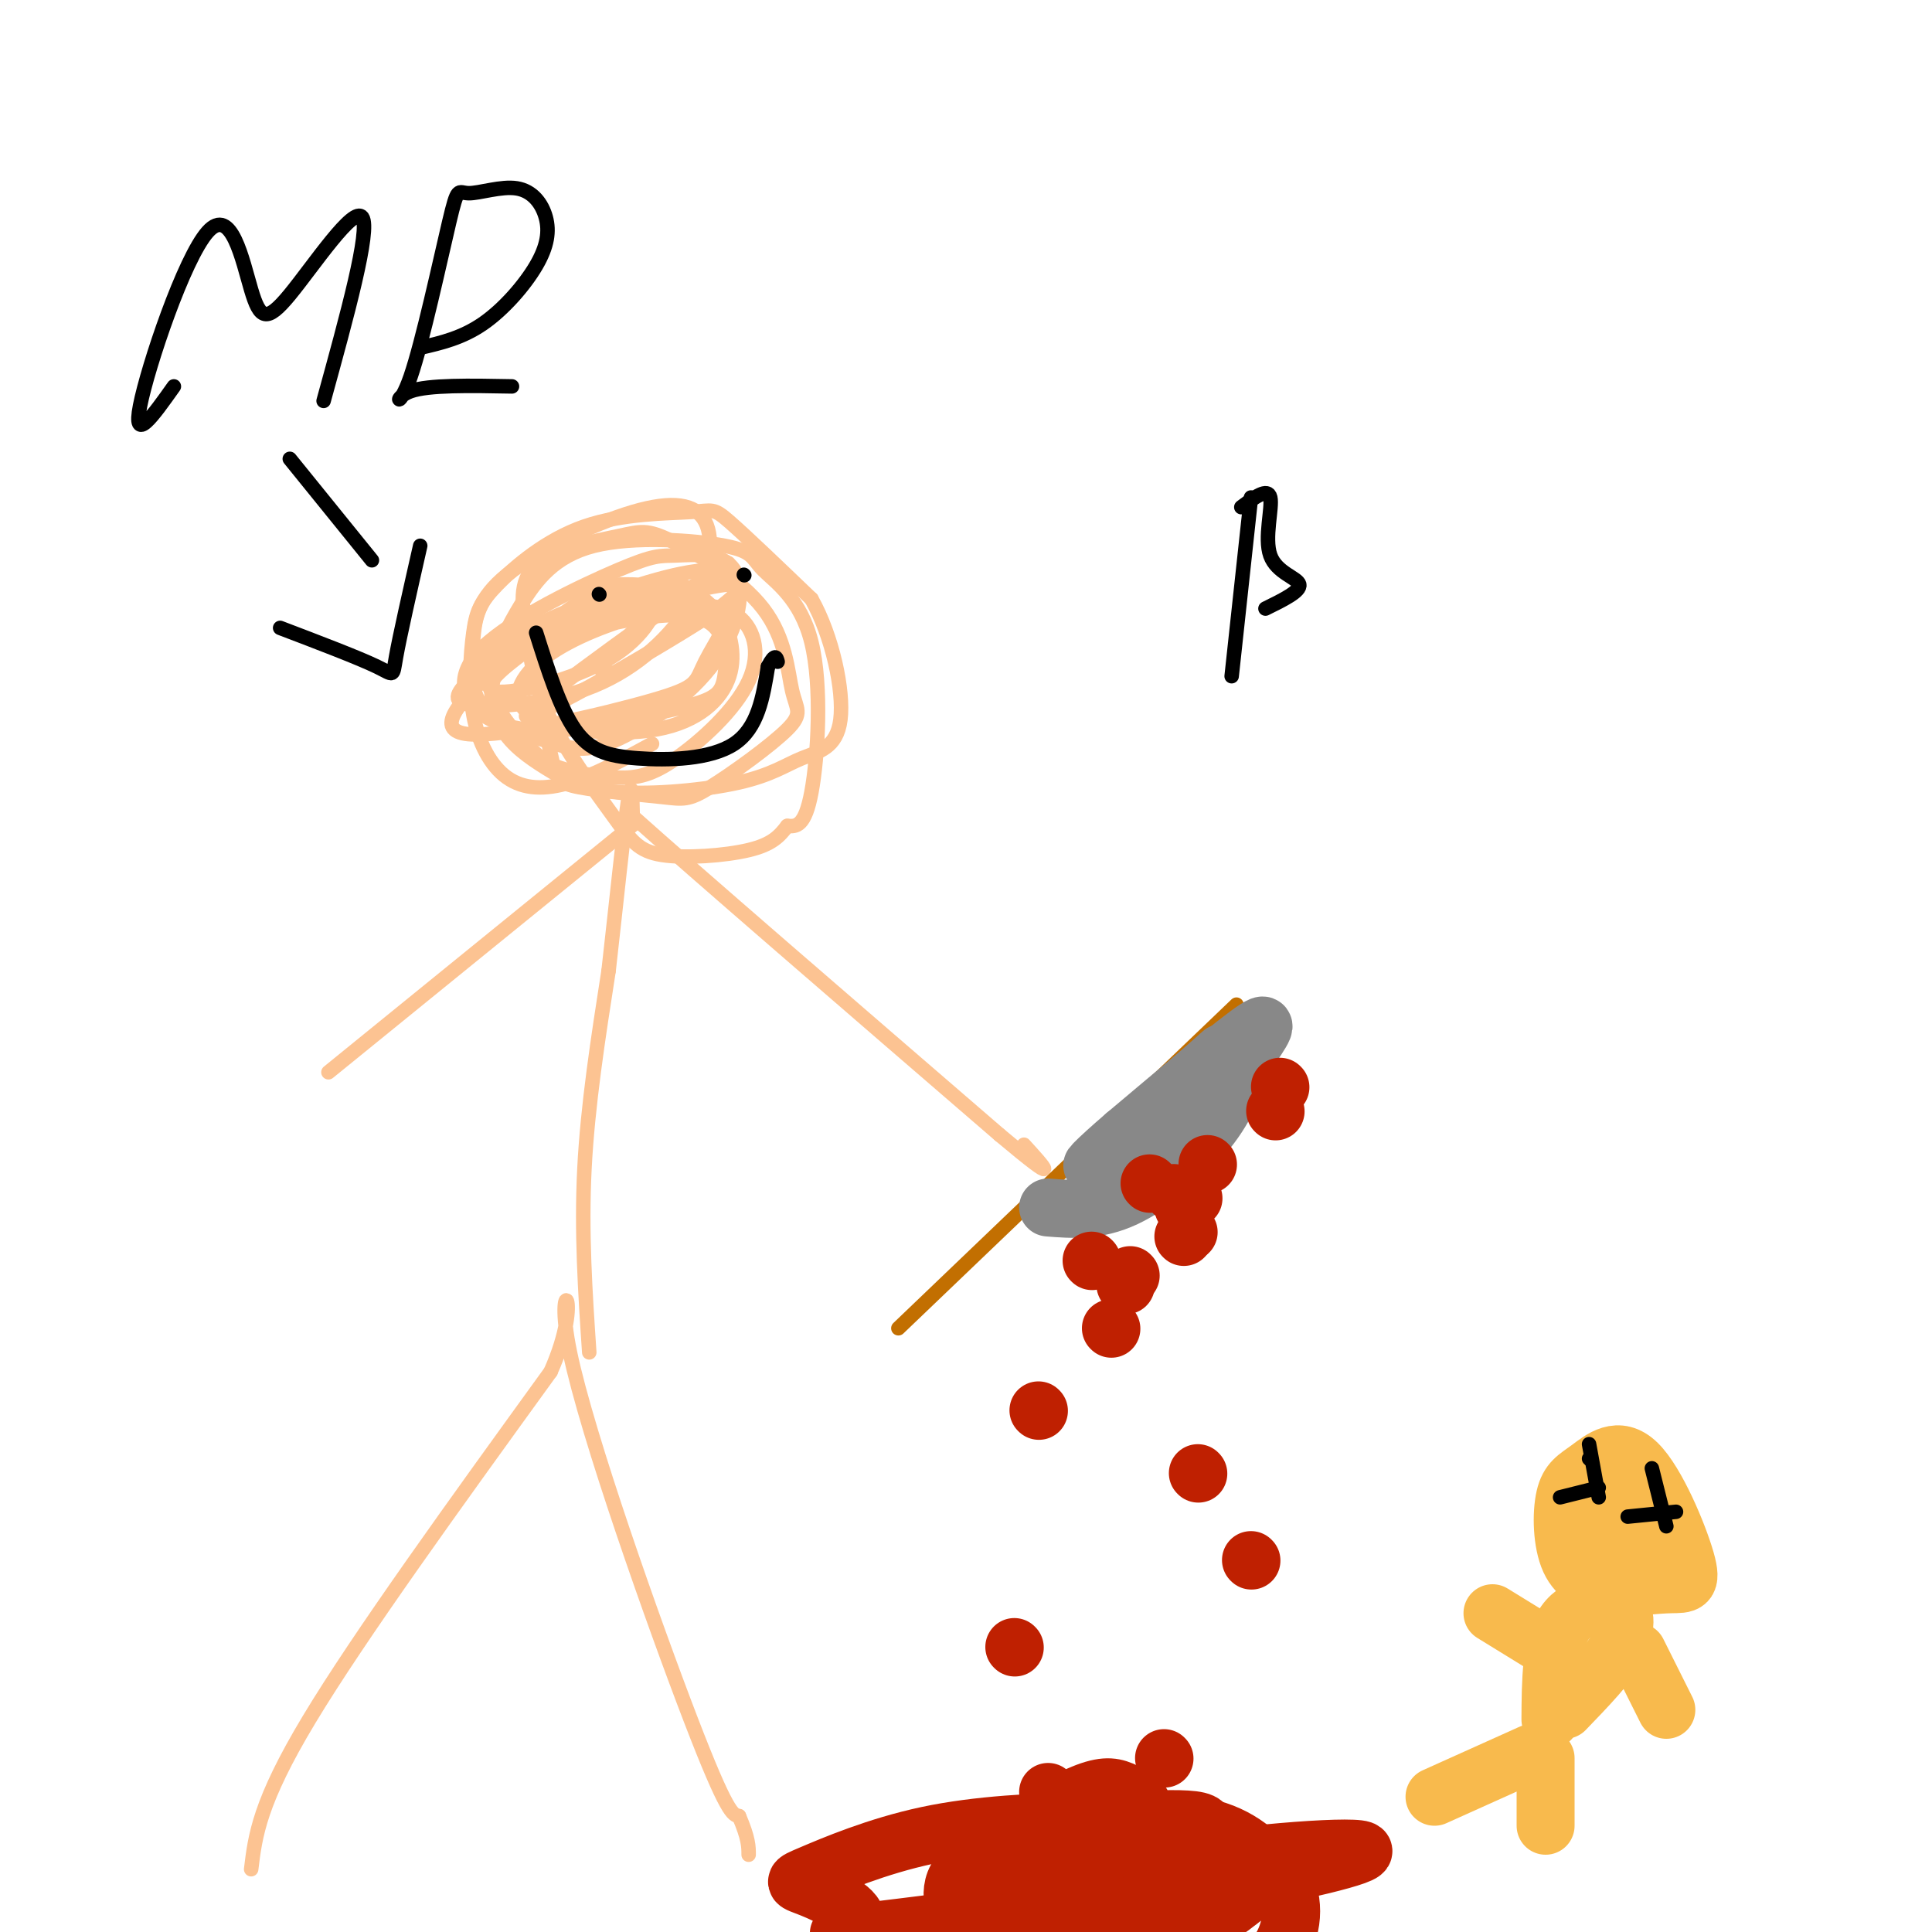 <svg viewBox='0 0 400 400' version='1.1' xmlns='http://www.w3.org/2000/svg' xmlns:xlink='http://www.w3.org/1999/xlink'><g fill='none' stroke='#FCC392' stroke-width='3' stroke-linecap='round' stroke-linejoin='round'><path d='M52,387c0.833,-6.917 1.667,-13.833 12,-31c10.333,-17.167 30.167,-44.583 50,-72'/><path d='M114,284c7.274,-16.333 0.458,-21.167 4,-4c3.542,17.167 17.440,56.333 25,76c7.560,19.667 8.780,19.833 10,20'/><path d='M153,376c2.000,4.667 2.000,6.333 2,8'/><path d='M122,280c-0.833,-12.417 -1.667,-24.833 -1,-38c0.667,-13.167 2.833,-27.083 5,-41'/><path d='M126,201c1.622,-14.289 3.178,-29.511 4,-35c0.822,-5.489 0.911,-1.244 1,3'/><path d='M131,169c12.833,11.500 44.417,38.750 76,66'/><path d='M207,235c13.500,11.333 9.250,6.667 5,2'/><path d='M132,170c0.000,0.000 -64.000,52.000 -64,52'/><path d='M135,154c-5.922,3.223 -11.843,6.446 -17,8c-5.157,1.554 -9.549,1.439 -13,-1c-3.451,-2.439 -5.961,-7.202 -7,-13c-1.039,-5.798 -0.605,-12.630 0,-17c0.605,-4.370 1.383,-6.279 5,-10c3.617,-3.721 10.073,-9.255 18,-12c7.927,-2.745 17.327,-2.701 22,-3c4.673,-0.299 4.621,-0.943 8,2c3.379,2.943 10.190,9.471 17,16'/><path d='M168,124c4.357,7.721 6.749,19.022 6,25c-0.749,5.978 -4.641,6.632 -8,8c-3.359,1.368 -6.186,3.450 -13,5c-6.814,1.550 -17.615,2.568 -25,2c-7.385,-0.568 -11.353,-2.721 -15,-5c-3.647,-2.279 -6.973,-4.683 -9,-8c-2.027,-3.317 -2.756,-7.546 -2,-12c0.756,-4.454 2.996,-9.131 6,-14c3.004,-4.869 6.773,-9.928 15,-12c8.227,-2.072 20.912,-1.157 27,0c6.088,1.157 5.580,2.558 8,5c2.420,2.442 7.767,5.927 10,15c2.233,9.073 1.352,23.735 0,31c-1.352,7.265 -3.176,7.132 -5,7'/><path d='M163,171c-1.604,2.095 -3.115,3.831 -8,5c-4.885,1.169 -13.145,1.770 -18,1c-4.855,-0.770 -6.305,-2.909 -10,-8c-3.695,-5.091 -9.637,-13.132 -13,-20c-3.363,-6.868 -4.149,-12.564 -5,-18c-0.851,-5.436 -1.768,-10.614 2,-14c3.768,-3.386 12.222,-4.981 17,-6c4.778,-1.019 5.881,-1.464 11,1c5.119,2.464 14.255,7.835 19,14c4.745,6.165 5.101,13.125 6,17c0.899,3.875 2.342,4.666 -1,8c-3.342,3.334 -11.469,9.210 -16,12c-4.531,2.790 -5.467,2.493 -10,2c-4.533,-0.493 -12.664,-1.183 -17,-2c-4.336,-0.817 -4.878,-1.760 -6,-7c-1.122,-5.240 -2.823,-14.777 -3,-20c-0.177,-5.223 1.169,-6.132 6,-8c4.831,-1.868 13.147,-4.695 18,-6c4.853,-1.305 6.244,-1.087 8,0c1.756,1.087 3.878,3.044 6,5'/><path d='M149,127c1.875,3.044 3.563,8.155 2,13c-1.563,4.845 -6.376,9.425 -15,11c-8.624,1.575 -21.058,0.144 -26,-3c-4.942,-3.144 -2.391,-8.003 3,-12c5.391,-3.997 13.621,-7.133 21,-9c7.379,-1.867 13.906,-2.466 18,0c4.094,2.466 5.754,7.999 3,14c-2.754,6.001 -9.921,12.472 -15,16c-5.079,3.528 -8.071,4.112 -12,4c-3.929,-0.112 -8.797,-0.922 -12,-2c-3.203,-1.078 -4.741,-2.424 -8,-6c-3.259,-3.576 -8.240,-9.382 -5,-14c3.240,-4.618 14.700,-8.050 24,-10c9.300,-1.950 16.441,-2.420 20,0c3.559,2.420 3.535,7.728 3,11c-0.535,3.272 -1.581,4.506 -7,6c-5.419,1.494 -15.209,3.247 -25,5'/><path d='M118,151c-7.528,0.695 -13.847,-0.066 -18,-3c-4.153,-2.934 -6.141,-8.040 0,-14c6.141,-5.960 20.411,-12.773 28,-16c7.589,-3.227 8.497,-2.869 12,-3c3.503,-0.131 9.599,-0.753 12,3c2.401,3.753 1.105,11.880 -4,19c-5.105,7.120 -14.020,13.232 -20,16c-5.980,2.768 -9.024,2.191 -13,1c-3.976,-1.191 -8.885,-2.996 -12,-5c-3.115,-2.004 -4.437,-4.205 -5,-7c-0.563,-2.795 -0.366,-6.183 0,-10c0.366,-3.817 0.902,-8.065 7,-13c6.098,-4.935 17.757,-10.559 26,-13c8.243,-2.441 13.068,-1.699 15,2c1.932,3.699 0.971,10.356 -3,17c-3.971,6.644 -10.951,13.276 -20,17c-9.049,3.724 -20.167,4.541 -25,4c-4.833,-0.541 -3.381,-2.440 -1,-5c2.381,-2.560 5.690,-5.780 9,-9'/><path d='M106,132c7.045,-3.935 20.158,-9.271 30,-12c9.842,-2.729 16.414,-2.850 17,1c0.586,3.850 -4.813,11.673 -7,16c-2.187,4.327 -1.163,5.159 -11,8c-9.837,2.841 -30.536,7.690 -38,7c-7.464,-0.690 -1.695,-6.918 5,-13c6.695,-6.082 14.314,-12.017 19,-15c4.686,-2.983 6.438,-3.015 9,-3c2.562,0.015 5.935,0.078 6,3c0.065,2.922 -3.179,8.703 -11,13c-7.821,4.297 -20.220,7.110 -23,6c-2.780,-1.110 4.059,-6.143 8,-9c3.941,-2.857 4.984,-3.538 13,-6c8.016,-2.462 23.005,-6.703 28,-7c4.995,-0.297 -0.002,3.352 -5,7'/><path d='M146,128c-11.826,7.587 -38.892,23.054 -37,20c1.892,-3.054 32.740,-24.630 40,-30c7.260,-5.370 -9.069,5.466 -17,12c-7.931,6.534 -7.466,8.767 -7,11'/></g>
<g fill='none' stroke='#000000' stroke-width='3' stroke-linecap='round' stroke-linejoin='round'><path d='M124,123c0.000,0.000 0.100,0.100 0.1,0.1'/><path d='M154,119c0.000,0.000 0.100,0.100 0.1,0.1'/><path d='M111,131c2.464,7.780 4.929,15.560 8,20c3.071,4.440 6.750,5.542 13,6c6.250,0.458 15.071,0.274 20,-3c4.929,-3.274 5.964,-9.637 7,-16'/><path d='M159,138c1.500,-2.833 1.750,-1.917 2,-1'/></g>
<g fill='none' stroke='#C26F01' stroke-width='3' stroke-linecap='round' stroke-linejoin='round'><path d='M186,275c0.000,0.000 70.000,-67.000 70,-67'/></g>
<g fill='none' stroke='#888888' stroke-width='12' stroke-linecap='round' stroke-linejoin='round'><path d='M217,250c5.022,0.400 10.044,0.800 16,-2c5.956,-2.800 12.844,-8.800 17,-14c4.156,-5.200 5.578,-9.600 7,-14'/><path d='M257,220c2.956,-4.711 6.844,-9.489 3,-7c-3.844,2.489 -15.422,12.244 -27,22'/><path d='M233,235c-6.422,5.511 -8.978,8.289 -5,5c3.978,-3.289 14.489,-12.644 25,-22'/></g>
<g fill='none' stroke='#BF2001' stroke-width='12' stroke-linecap='round' stroke-linejoin='round'><path d='M238,245c0.000,0.000 0.100,0.100 0.1,0.1'/><path d='M250,241c0.000,0.000 0.100,0.100 0.1,0.1'/><path d='M243,247c0.000,0.000 0.100,0.100 0.1,0.1'/><path d='M264,230c0.000,0.000 0.100,0.100 0.1,0.1'/><path d='M265,225c0.000,0.000 0.100,0.100 0.1,0.1'/><path d='M247,248c0.000,0.000 0.100,0.100 0.1,0.1'/><path d='M245,256c0.000,0.000 0.100,0.100 0.1,0.1'/><path d='M234,264c0.000,0.000 0.100,0.100 0.1,0.1'/><path d='M233,266c0.000,0.000 0.100,0.100 0.1,0.1'/><path d='M226,261c0.000,0.000 0.100,0.100 0.1,0.1'/><path d='M246,255c0.000,0.000 0.100,0.100 0.1,0.1'/><path d='M245,250c0.000,0.000 0.100,0.100 0.1,0.1'/><path d='M230,275c0.000,0.000 0.100,0.100 0.1,0.1'/><path d='M215,292c0.000,0.000 0.100,0.100 0.1,0.1'/><path d='M248,305c0.000,0.000 0.100,0.100 0.1,0.1'/><path d='M259,323c0.000,0.000 0.100,0.100 0.1,0.1'/><path d='M210,341c0.000,0.000 0.100,0.100 0.1,0.1'/><path d='M241,364c0.000,0.000 0.100,0.100 0.1,0.1'/><path d='M217,371c0.000,0.000 0.100,0.100 0.1,0.1'/><path d='M208,394c0.000,0.000 0.100,0.100 0.1,0.1'/><path d='M212,387c0.000,0.000 22.000,-5.000 22,-5'/><path d='M217,387c-8.644,0.711 -17.289,1.422 -9,1c8.289,-0.422 33.511,-1.978 44,-1c10.489,0.978 6.244,4.489 2,8'/><path d='M217,385c31.024,-0.489 62.048,-0.979 52,2c-10.048,2.979 -61.168,9.426 -82,12c-20.832,2.574 -11.375,1.275 -10,-1c1.375,-2.275 -5.333,-5.524 -9,-7c-3.667,-1.476 -4.292,-1.177 0,-3c4.292,-1.823 13.501,-5.767 24,-8c10.499,-2.233 22.288,-2.755 33,-3c10.712,-0.245 20.346,-0.213 27,2c6.654,2.213 10.327,6.606 14,11'/><path d='M266,390c2.403,4.666 1.409,10.829 -2,15c-3.409,4.171 -9.233,6.348 -20,7c-10.767,0.652 -26.476,-0.223 -35,-3c-8.524,-2.777 -9.864,-7.457 -11,-12c-1.136,-4.543 -2.068,-8.950 5,-12c7.068,-3.050 22.135,-4.744 30,-6c7.865,-1.256 8.527,-2.074 12,0c3.473,2.074 9.758,7.041 12,10c2.242,2.959 0.442,3.909 -1,5c-1.442,1.091 -2.527,2.322 -9,4c-6.473,1.678 -18.335,3.801 -26,4c-7.665,0.199 -11.134,-1.527 -13,-3c-1.866,-1.473 -2.129,-2.694 0,-5c2.129,-2.306 6.650,-5.698 17,-7c10.350,-1.302 26.529,-0.515 30,1c3.471,1.515 -5.764,3.757 -15,6'/><path d='M240,394c-9.140,1.835 -24.490,3.421 -27,2c-2.510,-1.421 7.821,-5.850 25,-9c17.179,-3.150 41.208,-5.022 44,-4c2.792,1.022 -15.652,4.937 -26,7c-10.348,2.063 -12.598,2.275 -5,0c7.598,-2.275 25.046,-7.035 25,-7c-0.046,0.035 -17.584,4.867 -26,6c-8.416,1.133 -7.708,-1.434 -7,-4'/><path d='M243,385c1.802,-2.525 9.806,-6.837 5,-8c-4.806,-1.163 -22.421,0.824 -28,0c-5.579,-0.824 0.877,-4.458 5,-6c4.123,-1.542 5.912,-0.993 8,0c2.088,0.993 4.474,2.429 4,5c-0.474,2.571 -3.807,6.277 -9,8c-5.193,1.723 -12.244,1.464 -13,-1c-0.756,-2.464 4.784,-7.133 5,-8c0.216,-0.867 -4.892,2.066 -10,5'/><path d='M210,380c-1.833,1.000 -1.417,1.000 -1,1'/></g>
<g fill='none' stroke='#F8BA4D' stroke-width='12' stroke-linecap='round' stroke-linejoin='round'><path d='M317,363c0.000,0.000 -20.000,9.000 -20,9'/><path d='M320,364c0.000,0.000 0.000,14.000 0,14'/><path d='M321,356c0.044,-7.933 0.089,-15.867 3,-20c2.911,-4.133 8.689,-4.467 11,-3c2.311,1.467 1.156,4.733 0,8'/><path d='M335,341c-1.833,3.500 -6.417,8.250 -11,13'/><path d='M333,329c-3.175,-1.197 -6.351,-2.394 -8,-6c-1.649,-3.606 -1.772,-9.622 -1,-13c0.772,-3.378 2.439,-4.118 5,-6c2.561,-1.882 6.016,-4.907 10,-1c3.984,3.907 8.496,14.744 10,20c1.504,5.256 0.001,4.930 -3,5c-3.001,0.070 -7.501,0.535 -12,1'/><path d='M334,329c-2.685,-1.214 -3.399,-4.747 -3,-8c0.399,-3.253 1.909,-6.224 4,-8c2.091,-1.776 4.762,-2.357 7,0c2.238,2.357 4.043,7.652 3,11c-1.043,3.348 -4.935,4.747 -8,1c-3.065,-3.747 -5.304,-12.642 -5,-15c0.304,-2.358 3.152,1.821 6,6'/><path d='M322,342c0.000,0.000 -13.000,-8.000 -13,-8'/><path d='M339,342c0.000,0.000 6.000,12.000 6,12'/></g>
<g fill='none' stroke='#000000' stroke-width='3' stroke-linecap='round' stroke-linejoin='round'><path d='M331,308c0.000,0.000 -8.000,2.000 -8,2'/><path d='M329,302c0.000,0.000 0.100,0.100 0.1,0.1'/><path d='M329,299c0.000,0.000 2.000,11.000 2,11'/><path d='M347,313c0.000,0.000 -10.000,1.000 -10,1'/><path d='M342,304c0.000,0.000 3.000,12.000 3,12'/><path d='M36,80c-4.300,6.073 -8.601,12.146 -7,4c1.601,-8.146 9.103,-30.512 14,-36c4.897,-5.488 7.189,5.900 9,12c1.811,6.100 3.141,6.912 8,1c4.859,-5.912 13.245,-18.546 15,-16c1.755,2.546 -3.123,20.273 -8,38'/><path d='M87,72c4.338,-1.005 8.675,-2.011 13,-5c4.325,-2.989 8.636,-7.962 11,-12c2.364,-4.038 2.779,-7.140 2,-10c-0.779,-2.860 -2.753,-5.478 -6,-6c-3.247,-0.522 -7.768,1.051 -10,1c-2.232,-0.051 -2.176,-1.725 -4,6c-1.824,7.725 -5.530,24.849 -8,32c-2.470,7.151 -3.706,4.329 0,3c3.706,-1.329 12.353,-1.164 21,-1'/><path d='M60,95c0.000,0.000 17.000,21.000 17,21'/><path d='M58,130c8.111,3.089 16.222,6.178 20,8c3.778,1.822 3.222,2.378 4,-2c0.778,-4.378 2.889,-13.689 5,-23'/><path d='M259,103c0.000,0.000 -4.000,37.000 -4,37'/><path d='M257,105c2.756,-2.054 5.512,-4.107 6,-2c0.488,2.107 -1.292,8.375 0,12c1.292,3.625 5.655,4.607 6,6c0.345,1.393 -3.327,3.196 -7,5'/></g>
</svg>